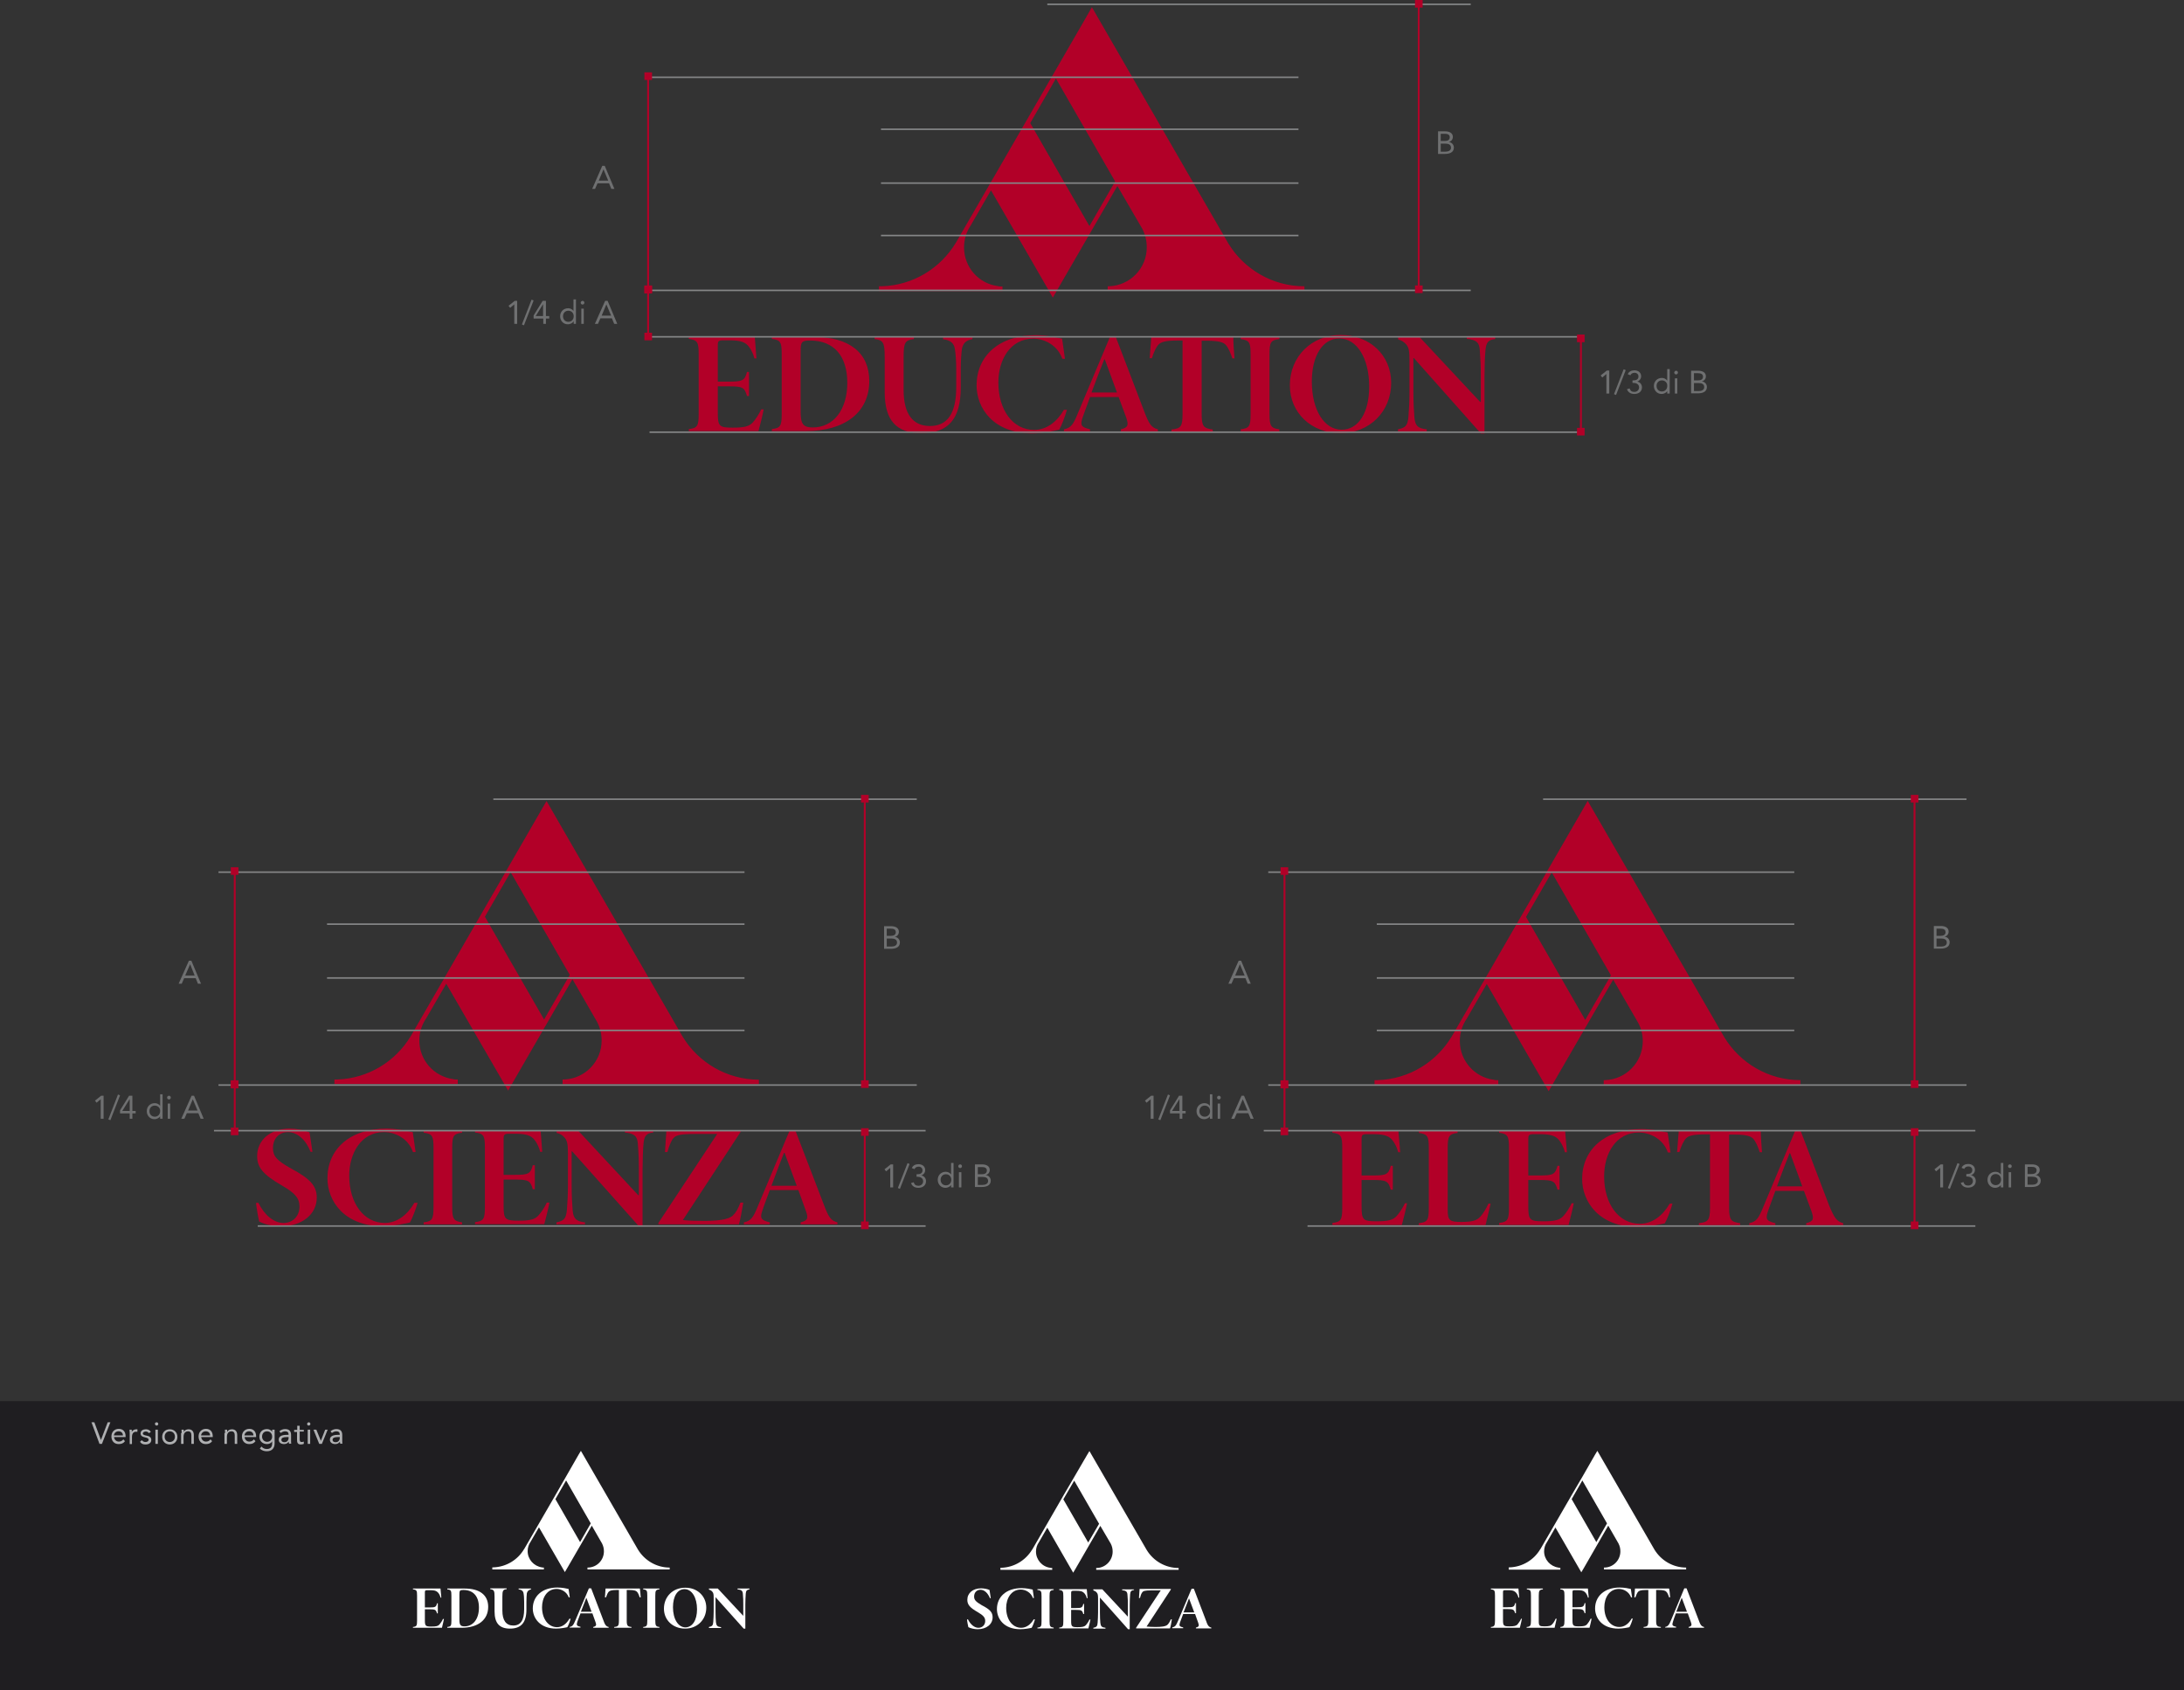 <?xml version="1.0" encoding="UTF-8" standalone="no"?>
<!-- Generator: Adobe Illustrator 19.2.1, SVG Export Plug-In . SVG Version: 6.00 Build 0)  -->

<svg
   xmlns:dc="http://purl.org/dc/elements/1.1/"
   xmlns:cc="http://creativecommons.org/ns#"
   xmlns:rdf="http://www.w3.org/1999/02/22-rdf-syntax-ns#"
   xmlns:svg="http://www.w3.org/2000/svg"
   xmlns="http://www.w3.org/2000/svg"
   xmlns:xlink="http://www.w3.org/1999/xlink"
   xmlns:sodipodi="http://sodipodi.sourceforge.net/DTD/sodipodi-0.dtd"
   xmlns:inkscape="http://www.inkscape.org/namespaces/inkscape"
   version="1.1"
   x="0px"
   y="0px"
   viewBox="87 -381.8 1062.5 822.5"
   enable-background="new 87 -381.8 1600 1088"
   xml:space="preserve"
   id="svg2732"
   sodipodi:docname="4201.svg"
   width="1062.5"
   height="822.5"
   inkscape:version="0.92.3 (2405546, 2018-03-11)"><rect x="87" y="-381.8" width="1062.5" height="822.5" fill="#333333" stroke="none"/><defs
   id="defs2736" /><sodipodi:namedview
   pagecolor="#ffffff"
   bordercolor="#666666"
   borderopacity="1"
   objecttolerance="10"
   gridtolerance="10"
   guidetolerance="10"
   inkscape:pageopacity="0"
   inkscape:pageshadow="2"
   inkscape:window-width="1853"
   inkscape:window-height="1025"
   id="namedview2734"
   showgrid="false"
   fit-margin-top="0"
   fit-margin-left="0"
   fit-margin-right="0"
   fit-margin-bottom="0"
   inkscape:zoom="0.30675956"
   inkscape:cx="-598.38615"
   inkscape:cy="-175.4569"
   inkscape:window-x="67"
   inkscape:window-y="27"
   inkscape:window-maximized="1"
   inkscape:current-layer="Layer_1" />

<g
   id="Layer_1"
   transform="translate(-439.9,-103.1)">
	
	
	
	
	
	
	
	
	
	
	
	
	
	
	
	
	<g
   id="g2345">
		<defs
   id="defs2320">
			<rect
   id="SVGID_2_"
   x="862.1"
   y="-275.2"
   width="392.2"
   height="207.4" />
		</defs>
		<clipPath
   id="SVGID_3_">
			<use
   xlink:href="#SVGID_2_"
   overflow="visible"
   id="use2322"
   style="overflow:visible"
   x="0"
   y="0"
   width="100%"
   height="100%" />
		</clipPath>
		<path
   clip-path="url(#SVGID_3_)"
   d="m 898.4,-79.4 c -0.3,1.8 -1.4,6.4 -2.5,10.5 H 862 v -1 c 4.2,-0.5 4.8,-1.5 4.8,-7.5 v -28.9 c 0,-6 -0.6,-6.9 -4.8,-7.5 v -1 h 32.1 l 0.8,10.5 h -1 c -0.6,-2.6 -2.2,-5.5 -3.7,-6.8 -1.6,-1.4 -4.1,-2 -8.4,-2 h -3 c -2.4,0 -2.7,0.4 -2.7,2.5 V -93 h 5.5 c 6.5,0 7.6,-0.5 8.7,-4.7 h 1 V -86 h -1 c -1.2,-4.2 -2.1,-4.7 -8.7,-4.7 h -5.5 v 12.8 c 0,6.7 0.7,7.3 7.3,7.3 5.6,0 7.9,-0.6 9.7,-2.5 1.3,-1.4 3.1,-4.1 4.1,-6.4 h 1.2 z"
   id="path2325"
   inkscape:connector-curvature="0"
   style="fill:#b20028" />
		<path
   clip-path="url(#SVGID_3_)"
   d="m 949.8,-93.3 c 0,15.2 -11.8,24.4 -31,24.4 h -16.4 v -1 c 4.2,-0.5 4.8,-1.5 4.8,-7.5 v -28.9 c 0,-6 -0.6,-6.9 -4.8,-7.5 v -1 h 20.4 c 17.3,0.1 27,7.8 27,21.5 m -10.7,0.9 c 0,-13.1 -6.5,-20.6 -18.1,-20.6 -4.1,0 -4.6,0.7 -4.6,5.2 v 29.4 c 0,6 1.2,7.7 5.9,7.7 10.1,0 16.8,-8.6 16.8,-21.7"
   id="path2327"
   inkscape:connector-curvature="0"
   style="fill:#b20028" />
		<path
   clip-path="url(#SVGID_3_)"
   d="m 1000.1,-113.7 c -3.1,0.5 -4.6,1.9 -5.2,4.6 -0.3,2 -0.6,6 -0.6,10 v 9 c 0,15.2 -6,22.2 -19.1,22.2 -12.3,0 -17.9,-6.3 -17.9,-20 v -17 c 0,-7.1 -0.7,-8.3 -4.9,-8.8 v -1 h 19.1 v 1 c -4.3,0.5 -5,1.7 -5,8.8 v 16 c 0,11.5 4.4,17.5 12.8,17.5 8.6,0 12.8,-6.2 12.8,-18.9 V -99 c 0,-3.9 -0.3,-7.9 -0.7,-10.1 -0.5,-2.7 -2.2,-4.1 -5.7,-4.5 v -1 h 14.3 v 0.9 z"
   id="path2329"
   inkscape:connector-curvature="0"
   style="fill:#b20028" />
		<path
   clip-path="url(#SVGID_3_)"
   d="m 1046,-79.4 c -1,3.5 -2.7,7.9 -3.8,9.8 -1.8,0.4 -8.1,1.8 -13,1.8 -19.3,0 -27.2,-12.5 -27.2,-23.4 0,-14.1 10.8,-24.4 28.8,-24.4 5.5,0 11,1.3 12.8,1.7 0.5,3.5 0.9,6.6 1.4,9.8 h -1.3 c -2.3,-6.7 -8.8,-9.8 -14.1,-9.8 -11.3,0 -17,10.4 -17,21.3 0,13.5 7.1,23.1 17.4,23.1 6,0 11.1,-3.9 14.5,-9.8 h 1.5 z"
   id="path2331"
   inkscape:connector-curvature="0"
   style="fill:#b20028" />
		<path
   clip-path="url(#SVGID_3_)"
   d="m 1090.2,-69.8 v 1 h -18 v -1 c 3.8,-0.9 3.7,-2.3 2.6,-5.7 l -3.7,-10 h -13.9 c -1.6,4.5 -3.1,8.3 -3.5,9.6 -1.3,3.9 -1.2,5 3.5,6.1 v 1 h -12.7 v -1 c 3.5,-0.7 4.6,-2.4 6.9,-8.1 l 15.5,-36.9 h 2.8 l 13.9,36.4 c 2.3,6.1 3.5,7.8 6.6,8.6 m -19.9,-17.9 -5.9,-16.1 h -0.3 c -1.2,3 -3.9,9.9 -6.2,16.1 z"
   id="path2333"
   inkscape:connector-curvature="0"
   style="fill:#b20028" />
		<path
   clip-path="url(#SVGID_3_)"
   d="m 1127.5,-104.3 h -1.1 c -0.7,-2.4 -2,-5.4 -3.3,-6.7 -1,-1 -2.9,-1.9 -9,-1.9 h -2.6 v 35.7 c 0,6.1 1,6.9 5.4,7.5 v 1 h -20.1 v -1 c 4.5,-0.5 5.4,-1.3 5.4,-7.5 V -113 h -2.6 c -6.2,0 -8,0.9 -9,1.9 -1.2,1.2 -2.4,3.7 -3.3,6.7 h -1.1 c 0.3,-3.4 0.6,-7.2 0.8,-10.3 h 39.9 c 0,3.2 0.3,7 0.6,10.4"
   id="path2335"
   inkscape:connector-curvature="0"
   style="fill:#b20028" />
		<path
   clip-path="url(#SVGID_3_)"
   d="m 1149.3,-69.8 v 1 h -18.8 v -1 c 4.2,-0.5 4.8,-1.5 4.8,-7.5 v -28.9 c 0,-6 -0.6,-6.9 -4.8,-7.5 v -1 h 18.8 v 1 c -4.2,0.5 -4.8,1.5 -4.8,7.5 v 28.9 c 0,5.9 0.7,7 4.8,7.5"
   id="path2337"
   inkscape:connector-curvature="0"
   style="fill:#b20028" />
		<path
   clip-path="url(#SVGID_3_)"
   d="m 1203.7,-92.4 c 0,14 -10.6,24.5 -24.7,24.5 -14.1,0 -24.6,-9.9 -24.6,-23.3 0,-14 10.6,-24.5 24.7,-24.5 14.2,0 24.6,9.9 24.6,23.3 m -10.7,1.8 c 0,-13.8 -6,-23.4 -14.5,-23.4 -8.1,0 -13.4,8.3 -13.4,21 0,13.8 6,23.4 14.5,23.4 8.2,0 13.4,-8.3 13.4,-21"
   id="path2339"
   inkscape:connector-curvature="0"
   style="fill:#b20028" />
		<path
   clip-path="url(#SVGID_3_)"
   d="m 1254.2,-113.7 c -3.2,0.4 -4.2,1.5 -4.6,5.1 -0.3,2.9 -0.5,8.7 -0.5,13 v 27.8 h -1.8 l -32.6,-36.7 h -0.2 v 16.6 c 0,4.9 0.3,10.2 0.5,12.4 0.4,4.1 1.8,5.3 6,5.7 v 1 h -14 v -1 c 3.5,-0.7 4.7,-1.6 5.1,-6.1 0.3,-4.1 0.5,-7.3 0.5,-12 v -15.3 c 0,-4.7 -0.3,-6.4 -1.6,-7.9 -1,-1.2 -2.3,-2 -3.9,-2.4 v -1.2 h 10.4 l 29.5,31.6 h 0.3 v -12.6 c 0,-4.9 -0.1,-7.5 -0.5,-12.8 -0.3,-3.7 -1.7,-4.8 -6.3,-5.3 v -1 h 13.8 v 1.1 z"
   id="path2341"
   inkscape:connector-curvature="0"
   style="fill:#b20028" />
		<path
   clip-path="url(#SVGID_3_)"
   d="m 1040.6,-240.5 -12.5,21.7 28.8,50.1 12.5,-21.7 z m -85.9,101.1 h 1.3 c 15.2,-0.5 28.4,-8.8 35.8,-21 l 0.2,-0.3 36.8,-63.7 12.3,-21.3 14.2,-24.6 2.8,-4.9 66.4,115 c 7.6,12.4 21.3,20.8 36.9,20.8 h 0.1 v 2.2 h -95.7 v -0.8 -1.4 h 0.7 c 10.2,-0.4 18.3,-8.7 18.3,-19 0,-3.2 -0.8,-6.3 -2.2,-9 l -12.1,-20.8 -28.4,49.1 -3,5.2 -30.1,-52.2 -9.8,17 c -2.1,3.1 -3.3,6.8 -3.3,10.8 0,9.6 7.1,17.6 16.4,18.8 0.4,0.1 0.8,0.2 1.2,0.2 h 1.1 v 2.2 h -60.1 v -0.8 -1.5 z"
   id="path2343"
   inkscape:connector-curvature="0"
   style="fill:#b20028" />
	</g>
	<g
   id="g2367">
		<defs
   id="defs2348">
			<rect
   id="SVGID_4_"
   x="1175.1"
   y="111"
   width="248.5"
   height="207.4" />
		</defs>
		<clipPath
   id="SVGID_5_">
			<use
   xlink:href="#SVGID_4_"
   overflow="visible"
   id="use2350"
   style="overflow:visible"
   x="0"
   y="0"
   width="100%"
   height="100%" />
		</clipPath>
		<path
   clip-path="url(#SVGID_5_)"
   d="m 1281.8,145.8 -12.5,21.7 28.8,50.1 12.5,-21.7 z m -85.9,101.1 h 1.3 c 15.2,-0.5 28.4,-8.8 35.8,-21 l 0.2,-0.3 36.8,-63.8 12.3,-21.3 14.2,-24.6 2.8,-4.9 66.5,115.1 c 7.6,12.4 21.3,20.8 36.9,20.8 h 0.1 v 2.2 h -95.7 v -0.8 -1.4 h 0.7 c 10.2,-0.4 18.3,-8.7 18.3,-19 0,-3.2 -0.8,-6.3 -2.3,-9 l -12.1,-20.9 -28.4,49.1 -3,5.2 -30.1,-52.2 -9.8,17 c -2.1,3.1 -3.3,6.8 -3.3,10.8 0,9.6 7.2,17.6 16.4,18.8 0.4,0.1 0.8,0.2 1.2,0.2 h 1.1 v 2.2 h -60.2 v -0.8 -1.4 z"
   id="path2353"
   inkscape:connector-curvature="0"
   style="fill:#b20028" />
		<path
   clip-path="url(#SVGID_5_)"
   d="m 1211.4,306.9 c -0.3,1.8 -1.4,6.3 -2.5,10.5 h -33.8 v -1 c 4.2,-0.5 4.8,-1.5 4.8,-7.5 V 280 c 0,-6 -0.6,-6.9 -4.8,-7.5 v -1 h 32.1 l 0.9,10.5 h -1 c -0.6,-2.6 -2.2,-5.5 -3.7,-6.8 -1.6,-1.4 -4.1,-2 -8.4,-2 h -3 c -2.4,0 -2.7,0.4 -2.7,2.5 v 17.6 h 5.5 c 6.5,0 7.6,-0.5 8.7,-4.7 h 1 v 11.6 h -1 c -1.2,-4.2 -2.1,-4.7 -8.7,-4.7 h -5.5 v 12.8 c 0,6.7 0.7,7.3 7.3,7.3 5.6,0 7.9,-0.6 9.7,-2.5 1.3,-1.4 3.1,-4.1 4.1,-6.3 h 1 z"
   id="path2355"
   inkscape:connector-curvature="0"
   style="fill:#b20028" />
		<path
   clip-path="url(#SVGID_5_)"
   d="m 1217.2,316.5 c 4.2,-0.5 4.8,-1.4 4.8,-7.4 v -29 c 0,-6 -0.6,-6.9 -4.8,-7.5 v -1 h 18.8 v 1 c -4.2,0.5 -4.8,1.5 -4.8,7.5 v 29.8 c 0,5.2 0.8,6 6.5,6 5.4,0 7.6,-0.6 9.4,-2.6 1.2,-1.3 2.6,-3.4 3.9,-6.3 h 1.1 l -2.5,10.5 h -32.5 v -1 z"
   id="path2357"
   inkscape:connector-curvature="0"
   style="fill:#b20028" />
		<path
   clip-path="url(#SVGID_5_)"
   d="m 1292.5,306.9 c -0.3,1.8 -1.4,6.3 -2.5,10.5 h -33.8 v -1 c 4.2,-0.5 4.8,-1.5 4.8,-7.5 V 280 c 0,-6 -0.6,-6.9 -4.8,-7.5 v -1 h 32.1 l 0.9,10.5 h -1 c -0.6,-2.6 -2.2,-5.5 -3.7,-6.8 -1.6,-1.4 -4.1,-2 -8.4,-2 h -3 c -2.4,0 -2.7,0.4 -2.7,2.5 v 17.6 h 5.5 c 6.5,0 7.6,-0.5 8.7,-4.7 h 1 v 11.6 h -1 c -1.2,-4.2 -2.1,-4.7 -8.7,-4.7 h -5.5 v 12.8 c 0,6.7 0.7,7.3 7.3,7.3 5.6,0 7.9,-0.6 9.7,-2.5 1.3,-1.4 3.1,-4.1 4.1,-6.3 h 1 z"
   id="path2359"
   inkscape:connector-curvature="0"
   style="fill:#b20028" />
		<path
   clip-path="url(#SVGID_5_)"
   d="m 1340.6,306.9 c -1,3.5 -2.7,7.9 -3.8,9.7 -1.8,0.4 -8,1.8 -13,1.8 -19.2,0 -27.2,-12.5 -27.2,-23.4 0,-14.1 10.8,-24.3 28.8,-24.3 5.5,0 11,1.3 12.8,1.7 0.5,3.5 0.9,6.5 1.4,9.7 h -1.3 c -2.3,-6.7 -8.8,-9.7 -14.1,-9.7 -11.3,0 -16.9,10.4 -16.9,21.3 0,13.5 7.1,23.1 17.4,23.1 6,0 11.1,-3.9 14.5,-9.8 h 1.4 z"
   id="path2361"
   inkscape:connector-curvature="0"
   style="fill:#b20028" />
		<path
   clip-path="url(#SVGID_5_)"
   d="m 1384.1,282 h -1.1 c -0.7,-2.4 -2,-5.4 -3.3,-6.7 -1,-1 -2.9,-1.9 -9,-1.9 h -2.6 V 309 c 0,6.1 1,6.9 5.4,7.5 v 1 h -20.1 v -1 c 4.4,-0.5 5.4,-1.3 5.4,-7.5 v -35.7 h -2.6 c -6.2,0 -8,0.9 -9,1.9 -1.2,1.2 -2.4,3.7 -3.3,6.7 h -1.1 c 0.3,-3.4 0.6,-7.2 0.8,-10.3 h 39.9 c 0,3.2 0.4,7 0.6,10.4"
   id="path2363"
   inkscape:connector-curvature="0"
   style="fill:#b20028" />
		<path
   clip-path="url(#SVGID_5_)"
   d="m 1423.6,316.5 v 1 h -18 v -1 c 3.8,-0.9 3.7,-2.3 2.6,-5.7 l -3.7,-10 h -13.9 c -1.6,4.5 -3.1,8.3 -3.5,9.6 -1.3,3.9 -1.2,5 3.5,6.1 v 1 h -12.7 v -1 c 3.5,-0.7 4.6,-2.4 6.9,-8.1 l 15.4,-36.8 h 2.7 l 13.9,36.4 c 2.5,6 3.7,7.7 6.8,8.5 m -19.9,-17.9 -5.9,-16.1 h -0.3 c -1.2,3 -3.9,9.9 -6.1,16.1 z"
   id="path2365"
   inkscape:connector-curvature="0"
   style="fill:#b20028" />
	</g>
	<line
   x1="842"
   y1="-241.1"
   x2="1158.6"
   y2="-241.1"
   id="line2369"
   style="fill:none;stroke:#858687;stroke-width:0.742" />
	<line
   x1="1143.9"
   y1="145.7"
   x2="1399.8"
   y2="145.7"
   id="line2371"
   style="fill:none;stroke:#858687;stroke-width:0.742" />
	<line
   x1="955.5"
   y1="-215.8"
   x2="1158.6"
   y2="-215.8"
   id="line2373"
   style="fill:none;stroke:#858687;stroke-width:0.742" />
	<line
   x1="1196.7"
   y1="171"
   x2="1399.8"
   y2="171"
   id="line2375"
   style="fill:none;stroke:#858687;stroke-width:0.742" />
	<line
   x1="955.5"
   y1="-189.6"
   x2="1158.6"
   y2="-189.6"
   id="line2377"
   style="fill:none;stroke:#858687;stroke-width:0.742" />
	<line
   x1="1196.7"
   y1="197.2"
   x2="1399.8"
   y2="197.2"
   id="line2379"
   style="fill:none;stroke:#858687;stroke-width:0.742" />
	<line
   x1="955.5"
   y1="-164.1"
   x2="1158.6"
   y2="-164.1"
   id="line2381"
   style="fill:none;stroke:#858687;stroke-width:0.742" />
	<line
   x1="1196.7"
   y1="222.7"
   x2="1399.8"
   y2="222.7"
   id="line2383"
   style="fill:none;stroke:#858687;stroke-width:0.742" />
	<line
   x1="842.2"
   y1="-137.4"
   x2="1242.4"
   y2="-137.4"
   id="line2385"
   style="fill:none;stroke:#858687;stroke-width:0.742" />
	<line
   x1="1143.9"
   y1="249.3"
   x2="1483.6"
   y2="249.3"
   id="line2387"
   style="fill:none;stroke:#858687;stroke-width:0.742" />
	<line
   x1="842.1"
   y1="-114.8"
   x2="1296.7"
   y2="-114.8"
   id="line2389"
   style="fill:none;stroke:#858687;stroke-width:0.742" />
	<line
   x1="1141.7"
   y1="271.5"
   x2="1487.9"
   y2="271.5"
   id="line2391"
   style="fill:none;stroke:#858687;stroke-width:0.742" />
	<line
   x1="1036.4"
   y1="-276.6"
   x2="1242.4"
   y2="-276.6"
   id="line2393"
   style="fill:none;stroke:#858687;stroke-width:0.742" />
	<line
   x1="1277.6"
   y1="110.2"
   x2="1483.6"
   y2="110.2"
   id="line2395"
   style="fill:none;stroke:#858687;stroke-width:0.742" />
	<line
   x1="1217.1"
   y1="-138"
   x2="1217.1"
   y2="-276.8"
   id="line2397"
   style="fill:none;stroke:#b20028;stroke-width:0.928" />
	<rect
   x="1215.3"
   y="-139.8"
   width="3.7"
   height="3.7"
   id="rect2399"
   style="fill:#b20028" />
	<rect
   x="1215.3"
   y="-278.7"
   width="3.7"
   height="3.7"
   id="rect2401"
   style="fill:#b20028" />
	<line
   x1="1458.3"
   y1="248.8"
   x2="1458.3"
   y2="110"
   id="line2403"
   style="fill:none;stroke:#b20028;stroke-width:0.928" />
	<rect
   x="1456.5"
   y="247"
   width="3.7"
   height="3.7"
   id="rect2405"
   style="fill:#b20028" />
	<rect
   x="1456.5"
   y="108.1"
   width="3.7"
   height="3.7"
   id="rect2407"
   style="fill:#b20028" />
	<line
   x1="842.9"
   y1="-68.4"
   x2="1296.7"
   y2="-68.4"
   id="line2409"
   style="fill:none;stroke:#858687;stroke-width:0.742" />
	<line
   x1="1163"
   y1="317.9"
   x2="1487.9"
   y2="317.9"
   id="line2411"
   style="fill:none;stroke:#858687;stroke-width:0.742" />
	<line
   x1="1296"
   y1="-114.1"
   x2="1296"
   y2="-68.7"
   id="line2413"
   style="fill:none;stroke:#b20028;stroke-width:0.928" />
	<rect
   x="1294.1"
   y="-115.9"
   width="3.7"
   height="3.7"
   id="rect2415"
   style="fill:#b20028" />
	<rect
   x="1294.1"
   y="-70.5"
   width="3.7"
   height="3.7"
   id="rect2417"
   style="fill:#b20028" />
	<line
   x1="1458.3"
   y1="272.2"
   x2="1458.3"
   y2="317.6"
   id="line2419"
   style="fill:none;stroke:#b20028;stroke-width:0.928" />
	<rect
   x="1456.5"
   y="270.3"
   width="3.7"
   height="3.7"
   id="rect2421"
   style="fill:#b20028" />
	<rect
   x="1456.5"
   y="315.7"
   width="3.7"
   height="3.7"
   id="rect2423"
   style="fill:#b20028" />
	<line
   x1="842.2"
   y1="-241.6"
   x2="842.2"
   y2="-138"
   id="line2425"
   style="fill:none;stroke:#b20028;stroke-width:0.928" />
	<rect
   x="840.4"
   y="-243.5"
   width="3.7"
   height="3.7"
   id="rect2427"
   style="fill:#b20028" />
	<rect
   x="840.4"
   y="-139.8"
   width="3.7"
   height="3.7"
   id="rect2429"
   style="fill:#b20028" />
	<line
   x1="1151.8"
   y1="145.2"
   x2="1151.8"
   y2="248.8"
   id="line2431"
   style="fill:none;stroke:#b20028;stroke-width:0.928" />
	<rect
   x="1149.9"
   y="143.3"
   width="3.7"
   height="3.7"
   id="rect2433"
   style="fill:#b20028" />
	<rect
   x="1149.9"
   y="247"
   width="3.7"
   height="3.7"
   id="rect2435"
   style="fill:#b20028" />
	<line
   x1="842.2"
   y1="-114.9"
   x2="842.2"
   y2="-137.7"
   id="line2437"
   style="fill:none;stroke:#b20028;stroke-width:0.928" />
	<rect
   x="840.4"
   y="-116.8"
   width="3.7"
   height="3.7"
   id="rect2439"
   style="fill:#b20028" />
	<rect
   x="840.4"
   y="-139.6"
   width="3.7"
   height="3.7"
   id="rect2441"
   style="fill:#b20028" />
	<line
   x1="1151.8"
   y1="271.9"
   x2="1151.8"
   y2="249"
   id="line2443"
   style="fill:none;stroke:#b20028;stroke-width:0.928" />
	<rect
   x="1149.9"
   y="270"
   width="3.7"
   height="3.7"
   id="rect2445"
   style="fill:#b20028" />
	<rect
   x="1149.9"
   y="247.2"
   width="3.7"
   height="3.7"
   id="rect2447"
   style="fill:#b20028" />
	<g
   id="g2451">
		<path
   d="m 819.9,-198 h 1.2 l 4.7,11.2 h -1.5 l -1.1,-2.7 h -5.6 l -1.2,2.7 H 815 Z m 0.6,1.7 v 0 l -2.3,5.5 h 4.6 z"
   id="path2449"
   inkscape:connector-curvature="0"
   style="fill:#6f7071" />
	</g>
	<g
   id="g2455">
		<path
   d="m 1129.5,188.8 h 1.2 l 4.7,11.2 h -1.5 l -1.1,-2.7 h -5.6 l -1.2,2.7 h -1.5 z m 0.6,1.7 v 0 l -2.3,5.5 h 4.6 z"
   id="path2453"
   inkscape:connector-curvature="0"
   style="fill:#6f7071" />
	</g>
	<g
   id="g2469">
		<path
   d="m 778.4,-121.1 h -1.3 v -9.5 0 l -2,1.7 -0.8,-1 3,-2.4 h 1.2 v 11.2 z"
   id="path2457"
   inkscape:connector-curvature="0"
   style="fill:#6f7071" />
		<path
   d="m 781.8,-120.4 -1,-0.4 4.7,-12.1 1,0.4 z"
   id="path2459"
   inkscape:connector-curvature="0"
   style="fill:#6f7071" />
		<path
   d="m 792.5,-124.9 h 1.6 v 1.2 h -1.6 v 2.6 h -1.3 v -2.6 h -4.7 v -1.5 l 4.4,-7.1 h 1.6 z m -1.4,-5.8 v 0 l -3.6,5.8 h 3.6 z"
   id="path2461"
   inkscape:connector-curvature="0"
   style="fill:#6f7071" />
		<path
   d="m 806,-122.4 v 0 c -0.5,0.8 -1.5,1.5 -2.9,1.5 -2.1,0 -3.7,-1.7 -3.7,-3.9 0,-2.2 1.6,-3.9 3.9,-3.9 1.1,0 2,0.5 2.6,1.3 v 0 -5.6 h 1.2 v 11.9 H 806 Z m -2.6,-5.1 c -1.6,0 -2.6,1.2 -2.6,2.7 0,1.5 1,2.7 2.6,2.7 1.6,0 2.6,-1.2 2.6,-2.7 0,-1.5 -1,-2.7 -2.6,-2.7 z"
   id="path2463"
   inkscape:connector-curvature="0"
   style="fill:#6f7071" />
		<path
   d="m 810.3,-132.3 c 0.5,0 0.9,0.4 0.9,0.9 0,0.5 -0.4,0.9 -0.9,0.9 -0.5,0 -0.9,-0.4 -0.9,-0.9 0,-0.4 0.4,-0.9 0.9,-0.9 z m -0.6,3.8 h 1.2 v 7.4 h -1.2 z"
   id="path2465"
   inkscape:connector-curvature="0"
   style="fill:#6f7071" />
		<path
   d="m 821.3,-132.3 h 1.2 l 4.7,11.2 h -1.5 l -1.1,-2.7 H 819 l -1.2,2.7 h -1.5 z m 0.6,1.7 v 0 l -2.3,5.5 h 4.6 z"
   id="path2467"
   inkscape:connector-curvature="0"
   style="fill:#6f7071" />
	</g>
	<g
   id="g2483">
		<path
   d="m 1088,265.7 h -1.3 v -9.5 0 l -2,1.7 -0.8,-1 3,-2.4 h 1.2 v 11.2 z"
   id="path2471"
   inkscape:connector-curvature="0"
   style="fill:#6f7071" />
		<path
   d="m 1091.4,266.4 -1,-0.4 4.7,-12.1 1,0.4 z"
   id="path2473"
   inkscape:connector-curvature="0"
   style="fill:#6f7071" />
		<path
   d="m 1102.1,261.9 h 1.6 v 1.2 h -1.6 v 2.6 h -1.3 v -2.6 h -4.7 v -1.5 l 4.4,-7.1 h 1.6 z m -1.4,-5.8 v 0 l -3.6,5.8 h 3.6 z"
   id="path2475"
   inkscape:connector-curvature="0"
   style="fill:#6f7071" />
		<path
   d="m 1115.6,264.4 v 0 c -0.5,0.8 -1.5,1.5 -2.9,1.5 -2.1,0 -3.7,-1.7 -3.7,-3.9 0,-2.2 1.6,-3.9 3.9,-3.9 1.1,0 2,0.5 2.6,1.3 v 0 -5.6 h 1.2 v 11.9 h -1.2 v -1.3 z m -2.6,-5.1 c -1.6,0 -2.6,1.2 -2.6,2.7 0,1.5 1,2.7 2.6,2.7 1.6,0 2.6,-1.2 2.6,-2.7 0,-1.5 -1,-2.7 -2.6,-2.7 z"
   id="path2477"
   inkscape:connector-curvature="0"
   style="fill:#6f7071" />
		<path
   d="m 1119.9,254.5 c 0.5,0 0.9,0.4 0.9,0.9 0,0.5 -0.4,0.9 -0.9,0.9 -0.5,0 -0.9,-0.4 -0.9,-0.9 0,-0.5 0.4,-0.9 0.9,-0.9 z m -0.6,3.8 h 1.2 v 7.4 h -1.2 z"
   id="path2479"
   inkscape:connector-curvature="0"
   style="fill:#6f7071" />
		<path
   d="m 1130.9,254.5 h 1.2 l 4.7,11.2 h -1.5 l -1.1,-2.7 h -5.6 l -1.2,2.7 h -1.5 z m 0.6,1.7 v 0 l -2.3,5.5 h 4.6 z"
   id="path2481"
   inkscape:connector-curvature="0"
   style="fill:#6f7071" />
	</g>
	<g
   id="g2487">
		<path
   d="m 1226.6,-214.8 h 3.4 c 1.8,0 3.7,0.7 3.7,2.7 0,1.3 -0.8,2.2 -2,2.5 v 0 c 1.4,0.1 2.5,1.3 2.5,2.7 0,2.5 -2.3,3.1 -4.4,3.1 h -3.3 v -11 z m 1.3,4.7 h 1.8 c 1.2,0 2.5,-0.3 2.5,-1.8 0,-1.4 -1.2,-1.7 -2.4,-1.7 h -2 v 3.5 z m 0,5.2 h 2.2 c 1.3,0 2.7,-0.5 2.7,-1.9 0,-1.6 -1.3,-2 -2.7,-2 h -2.3 v 3.9 z"
   id="path2485"
   inkscape:connector-curvature="0"
   style="fill:#6f7071" />
	</g>
	<g
   id="g2491">
		<path
   d="m 1467.8,171.9 h 3.4 c 1.8,0 3.7,0.7 3.7,2.7 0,1.3 -0.8,2.2 -2,2.5 v 0 c 1.4,0.1 2.5,1.3 2.5,2.7 0,2.5 -2.3,3.1 -4.4,3.1 h -3.3 v -11 z m 1.3,4.8 h 1.8 c 1.2,0 2.5,-0.3 2.5,-1.8 0,-1.4 -1.2,-1.7 -2.4,-1.7 h -2 v 3.5 z m 0,5.2 h 2.2 c 1.3,0 2.7,-0.5 2.7,-1.9 0,-1.6 -1.3,-2 -2.7,-2 h -2.3 v 3.9 z"
   id="path2489"
   inkscape:connector-curvature="0"
   style="fill:#6f7071" />
	</g>
	<g
   id="g2505">
		<path
   d="m 1309.7,-87.2 h -1.3 v -9.5 0 l -2,1.7 -0.8,-1 3,-2.4 h 1.2 v 11.2 z"
   id="path2493"
   inkscape:connector-curvature="0"
   style="fill:#6f7071" />
		<path
   d="m 1313.1,-86.5 -1,-0.4 4.7,-12.1 1,0.4 z"
   id="path2495"
   inkscape:connector-curvature="0"
   style="fill:#6f7071" />
		<path
   d="m 1321.1,-93.6 h 0.4 c 1.1,0 2.5,-0.3 2.5,-1.9 0,-1.1 -0.8,-1.8 -1.9,-1.8 -0.9,0 -1.7,0.4 -2,1.2 l -1.3,-0.5 c 0.5,-1.3 1.8,-1.9 3.2,-1.9 1.8,0 3.3,1 3.3,2.9 0,1.2 -0.8,2.2 -1.9,2.6 v 0 c 1.4,0.2 2.3,1.4 2.3,2.8 0,2.1 -1.7,3.2 -3.7,3.2 -1.7,0 -3,-0.7 -3.6,-2.3 l 1.3,-0.4 c 0.4,1.2 1,1.7 2.3,1.7 1.3,0 2.3,-0.9 2.3,-2.2 0,-1.6 -1.5,-2.2 -2.8,-2.2 h -0.4 z"
   id="path2497"
   inkscape:connector-curvature="0"
   style="fill:#6f7071" />
		<path
   d="m 1338.1,-88.5 v 0 c -0.5,0.8 -1.5,1.5 -2.9,1.5 -2.1,0 -3.7,-1.7 -3.7,-3.9 0,-2.2 1.6,-3.9 3.9,-3.9 1.1,0 2,0.5 2.6,1.3 v 0 -5.6 h 1.2 v 11.9 h -1.2 v -1.3 z m -2.7,-5.1 c -1.6,0 -2.6,1.2 -2.6,2.7 0,1.5 1,2.7 2.6,2.7 1.6,0 2.6,-1.2 2.6,-2.7 0.1,-1.5 -1,-2.7 -2.6,-2.7 z"
   id="path2499"
   inkscape:connector-curvature="0"
   style="fill:#6f7071" />
		<path
   d="m 1342.3,-98.3 c 0.5,0 0.9,0.4 0.9,0.9 0,0.5 -0.4,0.9 -0.9,0.9 -0.5,0 -0.9,-0.4 -0.9,-0.9 0.1,-0.5 0.4,-0.9 0.9,-0.9 z m -0.6,3.7 h 1.2 v 7.4 h -1.2 z"
   id="path2501"
   inkscape:connector-curvature="0"
   style="fill:#6f7071" />
		<path
   d="m 1349.7,-98.3 h 3.4 c 1.8,0 3.7,0.7 3.7,2.7 0,1.3 -0.8,2.2 -2,2.5 v 0 c 1.4,0.1 2.5,1.3 2.5,2.7 0,2.5 -2.3,3.1 -4.4,3.1 h -3.3 v -11 z m 1.4,4.7 h 1.8 c 1.2,0 2.5,-0.3 2.5,-1.8 0,-1.4 -1.2,-1.7 -2.4,-1.7 h -2 v 3.5 z m 0,5.2 h 2.2 c 1.3,0 2.7,-0.5 2.7,-1.9 0,-1.6 -1.3,-2 -2.7,-2 h -2.3 v 3.9 z"
   id="path2503"
   inkscape:connector-curvature="0"
   style="fill:#6f7071" />
	</g>
	<g
   id="g2519">
		<path
   d="m 1472.1,299.1 h -1.3 v -9.5 0 l -2,1.7 -0.8,-1 3,-2.4 h 1.2 v 11.2 z"
   id="path2507"
   inkscape:connector-curvature="0"
   style="fill:#6f7071" />
		<path
   d="m 1475.5,299.8 -1,-0.4 4.7,-12.1 1,0.4 z"
   id="path2509"
   inkscape:connector-curvature="0"
   style="fill:#6f7071" />
		<path
   d="m 1483.5,292.6 h 0.4 c 1.1,0 2.5,-0.3 2.5,-1.9 0,-1.1 -0.8,-1.8 -1.9,-1.8 -0.9,0 -1.7,0.4 -2,1.2 l -1.3,-0.5 c 0.5,-1.3 1.8,-1.9 3.2,-1.9 1.8,0 3.3,1 3.3,2.9 0,1.2 -0.8,2.2 -1.9,2.6 v 0 c 1.4,0.2 2.3,1.4 2.3,2.8 0,2.1 -1.7,3.2 -3.7,3.2 -1.7,0 -3,-0.7 -3.6,-2.3 l 1.3,-0.4 c 0.4,1.2 1,1.7 2.3,1.7 1.3,0 2.3,-0.9 2.3,-2.2 0,-1.6 -1.5,-2.2 -2.8,-2.2 h -0.4 z"
   id="path2511"
   inkscape:connector-curvature="0"
   style="fill:#6f7071" />
		<path
   d="m 1500.4,297.8 v 0 c -0.5,0.8 -1.5,1.5 -2.9,1.5 -2.1,0 -3.7,-1.7 -3.7,-3.9 0,-2.2 1.6,-3.9 3.9,-3.9 1.1,0 2,0.5 2.6,1.3 v 0 -5.6 h 1.2 v 11.9 h -1.2 v -1.3 z m -2.6,-5.2 c -1.6,0 -2.6,1.2 -2.6,2.7 0,1.5 1,2.7 2.6,2.7 1.6,0 2.6,-1.2 2.6,-2.7 0,-1.5 -1,-2.7 -2.6,-2.7 z"
   id="path2513"
   inkscape:connector-curvature="0"
   style="fill:#6f7071" />
		<path
   d="m 1504.7,287.9 c 0.5,0 0.9,0.4 0.9,0.9 0,0.5 -0.4,0.9 -0.9,0.9 -0.5,0 -0.9,-0.4 -0.9,-0.9 0,-0.5 0.4,-0.9 0.9,-0.9 z m -0.6,3.8 h 1.2 v 7.4 h -1.2 z"
   id="path2515"
   inkscape:connector-curvature="0"
   style="fill:#6f7071" />
		<path
   d="m 1512.1,287.9 h 3.4 c 1.8,0 3.7,0.7 3.7,2.7 0,1.3 -0.8,2.2 -2,2.5 v 0 c 1.4,0.1 2.5,1.3 2.5,2.7 0,2.5 -2.3,3.1 -4.4,3.1 h -3.3 v -11 z m 1.3,4.7 h 1.8 c 1.2,0 2.5,-0.3 2.5,-1.8 0,-1.4 -1.2,-1.7 -2.4,-1.7 h -2 v 3.5 z m 0,5.2 h 2.2 c 1.3,0 2.7,-0.5 2.7,-1.9 0,-1.6 -1.3,-2 -2.7,-2 h -2.3 v 3.9 z"
   id="path2517"
   inkscape:connector-curvature="0"
   style="fill:#6f7071" />
	</g>
	<rect
   x="526.9"
   y="403.1"
   width="1062.5"
   height="140.7"
   id="rect2521"
   style="fill:#1f1e21" />
	<g
   id="g2555">
		<path
   d="m 571.4,413.4 h 1.4 l 3.2,8.6 v 0 l 3.3,-8.6 h 1.3 l -4.1,10.5 h -1.2 z"
   id="path2523"
   inkscape:connector-curvature="0"
   style="fill:#afb0b2" />
		<path
   d="m 587.7,422.6 c -0.8,1.1 -1.8,1.4 -3.1,1.4 -2.2,0 -3.5,-1.6 -3.5,-3.7 0,-2.2 1.5,-3.7 3.6,-3.7 2,0 3.3,1.3 3.3,3.6 v 0.4 h -5.6 c 0.1,1.2 1,2.2 2.3,2.2 1,0 1.7,-0.4 2.2,-1.1 z m -1,-2.8 c 0,-1.2 -0.8,-2 -2.1,-2 -1.3,0 -2.1,0.8 -2.3,2 z"
   id="path2525"
   inkscape:connector-curvature="0"
   style="fill:#afb0b2" />
		<path
   d="m 590,418.6 c 0,-0.6 -0.1,-1.2 -0.1,-1.6 h 1.1 c 0,0.4 0,0.8 0,1.1 v 0 c 0.3,-0.7 1.2,-1.3 2.3,-1.3 0.1,0 0.3,0 0.5,0.1 l -0.1,1.2 c -0.2,-0.1 -0.4,-0.1 -0.6,-0.1 -1.4,0 -2,1 -2,2.6 V 424 H 590 Z"
   id="path2527"
   inkscape:connector-curvature="0"
   style="fill:#afb0b2" />
		<path
   d="m 595.9,422.1 c 0.5,0.6 1,0.9 1.8,0.9 0.7,0 1.5,-0.3 1.5,-1.1 0,-0.7 -0.7,-0.9 -1.5,-1.1 -1.3,-0.3 -2.4,-0.6 -2.4,-2 0,-1.4 1.3,-2 2.6,-2 1,0 1.9,0.4 2.4,1.3 l -1,0.6 c -0.3,-0.5 -0.8,-0.8 -1.5,-0.8 -0.6,0 -1.4,0.3 -1.4,1 0,0.6 0.8,0.8 1.8,1 1.2,0.2 2.3,0.7 2.3,2.1 0,1.6 -1.4,2.2 -2.8,2.2 -1.2,0 -2,-0.3 -2.7,-1.3 z"
   id="path2529"
   inkscape:connector-curvature="0"
   style="fill:#afb0b2" />
		<path
   d="m 603.1,413.4 c 0.5,0 0.8,0.4 0.8,0.8 0,0.5 -0.4,0.8 -0.8,0.8 -0.5,0 -0.8,-0.4 -0.8,-0.8 -0.1,-0.4 0.3,-0.8 0.8,-0.8 z m -0.6,3.6 h 1.2 v 6.9 h -1.2 z"
   id="path2531"
   inkscape:connector-curvature="0"
   style="fill:#afb0b2" />
		<path
   d="m 609.5,416.8 c 2.1,0 3.7,1.5 3.7,3.7 0,2.2 -1.6,3.7 -3.7,3.7 -2.1,0 -3.7,-1.5 -3.7,-3.7 0,-2.2 1.5,-3.7 3.7,-3.7 z m 0,6.2 c 1.5,0 2.5,-1.1 2.5,-2.6 0,-1.5 -1,-2.6 -2.5,-2.6 -1.5,0 -2.5,1.1 -2.5,2.6 0,1.5 1,2.6 2.5,2.6 z"
   id="path2533"
   inkscape:connector-curvature="0"
   style="fill:#afb0b2" />
		<path
   d="m 615.3,418.6 c 0,-0.6 -0.1,-1.2 -0.1,-1.6 h 1.1 c 0,0.4 0,0.8 0,1.1 v 0 c 0.3,-0.7 1.2,-1.3 2.3,-1.3 1.8,0 2.6,1.2 2.6,2.8 v 4.3 H 620 v -4.2 c 0,-1.2 -0.5,-1.9 -1.6,-1.9 -1.5,0 -2.2,1.1 -2.2,2.7 v 3.4 H 615 v -5.3 z"
   id="path2535"
   inkscape:connector-curvature="0"
   style="fill:#afb0b2" />
		<path
   d="m 630.1,422.6 c -0.8,1.1 -1.8,1.4 -3.1,1.4 -2.2,0 -3.5,-1.6 -3.5,-3.7 0,-2.2 1.5,-3.7 3.6,-3.7 2,0 3.3,1.3 3.3,3.6 v 0.4 h -5.6 c 0.1,1.2 1,2.2 2.3,2.2 1,0 1.7,-0.4 2.2,-1.1 z m -1,-2.8 c 0,-1.2 -0.8,-2 -2.1,-2 -1.3,0 -2.1,0.8 -2.3,2 z"
   id="path2537"
   inkscape:connector-curvature="0"
   style="fill:#afb0b2" />
		<path
   d="m 636.4,418.6 c 0,-0.6 -0.1,-1.2 -0.1,-1.6 h 1.1 c 0,0.4 0,0.8 0,1.1 v 0 c 0.3,-0.7 1.2,-1.3 2.3,-1.3 1.8,0 2.6,1.2 2.6,2.8 v 4.3 h -1.2 v -4.2 c 0,-1.2 -0.5,-1.9 -1.6,-1.9 -1.5,0 -2.2,1.1 -2.2,2.7 v 3.4 h -1.2 v -5.3 z"
   id="path2539"
   inkscape:connector-curvature="0"
   style="fill:#afb0b2" />
		<path
   d="m 651.2,422.6 c -0.8,1.1 -1.8,1.4 -3.1,1.4 -2.2,0 -3.5,-1.6 -3.5,-3.7 0,-2.2 1.5,-3.7 3.6,-3.7 2,0 3.3,1.3 3.3,3.6 v 0.4 h -5.6 c 0.1,1.2 1,2.2 2.3,2.2 1,0 1.7,-0.4 2.2,-1.1 z m -1,-2.8 c 0,-1.2 -0.8,-2 -2.1,-2 -1.3,0 -2.1,0.8 -2.3,2 z"
   id="path2541"
   inkscape:connector-curvature="0"
   style="fill:#afb0b2" />
		<path
   d="m 660.5,423.6 c 0,2.5 -1.4,3.9 -3.8,3.9 -1.4,0 -2.4,-0.4 -3.4,-1.3 l 0.8,-1 c 0.7,0.8 1.5,1.2 2.6,1.2 2.1,0 2.6,-1.3 2.6,-2.8 v -0.9 0 c -0.5,0.9 -1.5,1.3 -2.5,1.3 -2.2,0 -3.7,-1.5 -3.7,-3.6 0,-2.3 1.5,-3.7 3.7,-3.7 0.9,0 2,0.4 2.5,1.4 v 0 -1.1 h 1.2 z m -3.7,-0.7 c 1.6,0 2.5,-1.2 2.5,-2.5 0,-1.5 -1,-2.6 -2.5,-2.6 -1.5,0 -2.4,1.1 -2.4,2.6 0,1.4 1.1,2.5 2.4,2.5 z"
   id="path2543"
   inkscape:connector-curvature="0"
   style="fill:#afb0b2" />
		<path
   d="m 662.8,417.8 c 0.7,-0.7 1.8,-1.1 2.8,-1.1 2,0 2.9,1 2.9,2.9 v 3 c 0,0.4 0,0.8 0.1,1.2 h -1.1 c -0.1,-0.3 -0.1,-0.7 -0.1,-1 v 0 c -0.5,0.7 -1.2,1.2 -2.3,1.2 -1.4,0 -2.6,-0.7 -2.6,-2.1 0,-2.3 2.7,-2.4 4.4,-2.4 h 0.4 v -0.2 c 0,-1 -0.6,-1.5 -1.7,-1.5 -0.7,0 -1.5,0.3 -2.1,0.8 z m 3.4,2.8 c -1.5,0 -2.4,0.4 -2.4,1.3 0,0.9 0.7,1.2 1.5,1.2 1.3,0 2,-1 2,-2.1 v -0.4 z"
   id="path2545"
   inkscape:connector-curvature="0"
   style="fill:#afb0b2" />
		<path
   d="m 674.7,417.9 h -2 v 3.5 c 0,0.9 0,1.6 1,1.6 0.3,0 0.7,-0.1 1,-0.2 v 1.1 c -0.4,0.2 -0.9,0.3 -1.4,0.3 -1.6,0 -1.9,-0.9 -1.9,-2.3 v -3.8 H 670 v -1 h 1.5 v -2 h 1.2 v 2 h 2 z"
   id="path2547"
   inkscape:connector-curvature="0"
   style="fill:#afb0b2" />
		<path
   d="m 677.1,413.4 c 0.5,0 0.8,0.4 0.8,0.8 0,0.5 -0.4,0.8 -0.8,0.8 -0.5,0 -0.8,-0.4 -0.8,-0.8 0,-0.4 0.4,-0.8 0.8,-0.8 z m -0.5,3.6 h 1.2 v 6.9 h -1.2 z"
   id="path2549"
   inkscape:connector-curvature="0"
   style="fill:#afb0b2" />
		<path
   d="m 683.5,423.9 h -1.3 l -2.8,-6.9 h 1.4 l 2.2,5.4 v 0 l 2.1,-5.4 h 1.2 z"
   id="path2551"
   inkscape:connector-curvature="0"
   style="fill:#afb0b2" />
		<path
   d="m 687.7,417.8 c 0.7,-0.7 1.8,-1.1 2.8,-1.1 2,0 2.9,1 2.9,2.9 v 3 c 0,0.4 0,0.8 0.1,1.2 h -1.1 c -0.1,-0.3 -0.1,-0.7 -0.1,-1 v 0 c -0.5,0.7 -1.2,1.2 -2.3,1.2 -1.4,0 -2.6,-0.7 -2.6,-2.1 0,-2.3 2.7,-2.4 4.4,-2.4 h 0.4 v -0.2 c 0,-1 -0.6,-1.5 -1.7,-1.5 -0.7,0 -1.5,0.3 -2.1,0.8 z m 3.4,2.8 c -1.5,0 -2.4,0.4 -2.4,1.3 0,0.9 0.7,1.2 1.5,1.2 1.3,0 2,-1 2,-2.1 v -0.4 z"
   id="path2553"
   inkscape:connector-curvature="0"
   style="fill:#afb0b2" />
	</g>
	<g
   id="g2583">
		<defs
   id="defs2558">
			<rect
   id="SVGID_6_"
   x="727.7"
   y="427.2"
   width="163.9"
   height="86.6" />
		</defs>
		<clipPath
   id="SVGID_7_">
			<use
   xlink:href="#SVGID_6_"
   overflow="visible"
   id="use2560"
   style="overflow:visible"
   x="0"
   y="0"
   width="100%"
   height="100%" />
		</clipPath>
		<path
   clip-path="url(#SVGID_7_)"
   d="m 742.9,509 c -0.1,0.7 -0.6,2.7 -1,4.4 H 727.8 V 513 c 1.8,-0.2 2,-0.6 2,-3.1 v -12.1 c 0,-2.5 -0.2,-2.9 -2,-3.1 v -0.4 h 13.4 l 0.4,4.4 h -0.4 c -0.2,-1.1 -0.9,-2.3 -1.6,-2.8 -0.7,-0.6 -1.7,-0.8 -3.5,-0.8 h -1.3 c -1,0 -1.2,0.2 -1.2,1 v 7.4 h 2.3 c 2.7,0 3.2,-0.2 3.6,-2 h 0.4 v 4.9 h -0.4 c -0.5,-1.8 -0.9,-2 -3.6,-2 h -2.3 v 5.3 c 0,2.8 0.3,3.1 3.1,3.1 2.4,0 3.3,-0.2 4,-1 0.5,-0.6 1.3,-1.7 1.7,-2.7 h 0.5 z"
   id="path2563"
   inkscape:connector-curvature="0"
   style="fill:#ffffff" />
		<path
   clip-path="url(#SVGID_7_)"
   d="m 764.4,503.2 c 0,6.3 -4.9,10.2 -13,10.2 h -6.9 V 513 c 1.8,-0.2 2,-0.6 2,-3.1 v -12.1 c 0,-2.5 -0.2,-2.9 -2,-3.1 v -0.4 h 8.5 c 7.3,0 11.4,3.2 11.4,8.9 m -4.5,0.4 c 0,-5.5 -2.7,-8.6 -7.6,-8.6 -1.7,0 -1.9,0.3 -1.9,2.2 v 12.3 c 0,2.5 0.5,3.2 2.5,3.2 4.2,0 7,-3.6 7,-9.1"
   id="path2565"
   inkscape:connector-curvature="0"
   style="fill:#ffffff" />
		<path
   clip-path="url(#SVGID_7_)"
   d="m 785.4,494.7 c -1.3,0.2 -1.9,0.8 -2.2,1.9 -0.1,0.8 -0.2,2.5 -0.2,4.2 v 3.7 c 0,6.3 -2.5,9.3 -8,9.3 -5.1,0 -7.5,-2.6 -7.5,-8.4 v -7.1 c 0,-3 -0.3,-3.4 -2.1,-3.7 v -0.4 h 8 v 0.4 c -1.8,0.2 -2.1,0.7 -2.1,3.7 v 6.7 c 0,4.8 1.8,7.3 5.3,7.3 3.6,0 5.3,-2.6 5.3,-7.9 v -3.6 c 0,-1.6 -0.1,-3.3 -0.3,-4.2 -0.2,-1.1 -0.9,-1.7 -2.4,-1.9 v -0.4 h 6 v 0.4 z"
   id="path2567"
   inkscape:connector-curvature="0"
   style="fill:#ffffff" />
		<path
   clip-path="url(#SVGID_7_)"
   d="m 804.5,509 c -0.4,1.5 -1.1,3.3 -1.6,4.1 -0.7,0.2 -3.4,0.7 -5.4,0.7 -8,0 -11.4,-5.2 -11.4,-9.8 0,-5.9 4.5,-10.2 12,-10.2 2.3,0 4.6,0.5 5.4,0.7 0.2,1.5 0.4,2.7 0.6,4.1 h -0.5 c -1,-2.8 -3.7,-4.1 -5.9,-4.1 -4.7,0 -7.1,4.3 -7.1,8.9 0,5.6 3,9.7 7.3,9.7 2.5,0 4.6,-1.6 6,-4.1 z"
   id="path2569"
   inkscape:connector-curvature="0"
   style="fill:#ffffff" />
		<path
   clip-path="url(#SVGID_7_)"
   d="m 823,513 v 0.4 h -7.5 V 513 c 1.6,-0.4 1.6,-1 1.1,-2.4 l -1.5,-4.2 h -5.8 c -0.7,1.9 -1.3,3.5 -1.5,4 -0.5,1.6 -0.5,2.1 1.5,2.5 v 0.4 H 804 V 513 c 1.5,-0.3 1.9,-1 2.9,-3.4 l 6.5,-15.4 h 1.1 l 5.8,15.2 c 0.9,2.6 1.4,3.3 2.7,3.6 m -8.3,-7.4 -2.5,-6.7 h -0.1 c -0.5,1.3 -1.6,4.1 -2.6,6.7 z"
   id="path2571"
   inkscape:connector-curvature="0"
   style="fill:#ffffff" />
		<path
   clip-path="url(#SVGID_7_)"
   d="m 838.6,498.6 h -0.5 c -0.3,-1 -0.8,-2.3 -1.4,-2.8 -0.4,-0.4 -1.2,-0.8 -3.8,-0.8 h -1.1 v 14.9 c 0,2.5 0.4,2.9 2.3,3.1 v 0.4 h -8.4 V 513 c 1.9,-0.2 2.3,-0.5 2.3,-3.1 V 495 h -1.1 c -2.6,0 -3.3,0.4 -3.8,0.8 -0.5,0.5 -1,1.6 -1.4,2.8 h -0.5 c 0.1,-1.4 0.2,-3 0.3,-4.3 h 16.7 c 0.2,1.3 0.3,2.9 0.4,4.3"
   id="path2573"
   inkscape:connector-curvature="0"
   style="fill:#ffffff" />
		<path
   clip-path="url(#SVGID_7_)"
   d="m 847.7,513 v 0.4 h -7.9 V 513 c 1.8,-0.2 2,-0.6 2,-3.1 v -12.1 c 0,-2.5 -0.2,-2.9 -2,-3.1 v -0.4 h 7.9 v 0.4 c -1.8,0.2 -2,0.6 -2,3.1 v 12.1 c 0,2.5 0.3,2.9 2,3.1"
   id="path2575"
   inkscape:connector-curvature="0"
   style="fill:#ffffff" />
		<path
   clip-path="url(#SVGID_7_)"
   d="m 870.5,503.6 c 0,5.9 -4.4,10.2 -10.3,10.2 -5.9,0 -10.3,-4.1 -10.3,-9.7 0,-5.9 4.4,-10.2 10.3,-10.2 5.9,-0.1 10.3,4.1 10.3,9.7 m -4.5,0.8 c 0,-5.7 -2.5,-9.8 -6.1,-9.8 -3.4,0 -5.6,3.4 -5.6,8.8 0,5.7 2.5,9.8 6.1,9.8 3.4,-0.1 5.6,-3.5 5.6,-8.8"
   id="path2577"
   inkscape:connector-curvature="0"
   style="fill:#ffffff" />
		<path
   clip-path="url(#SVGID_7_)"
   d="m 891.6,494.7 c -1.3,0.2 -1.8,0.6 -1.9,2.1 -0.1,1.2 -0.2,3.6 -0.2,5.4 v 11.6 h -0.8 L 875,498.5 v 0 7 c 0,2.1 0.1,4.3 0.2,5.2 0.2,1.7 0.7,2.2 2.5,2.4 v 0.4 h -5.9 V 513 c 1.5,-0.3 2,-0.7 2.1,-2.5 0.1,-1.7 0.2,-3.1 0.2,-5 v -6.4 c 0,-2 -0.1,-2.7 -0.7,-3.3 -0.4,-0.5 -1,-0.8 -1.6,-1 v -0.5 h 4.3 l 12.3,13.2 h 0.1 v -5.3 c 0,-2.1 0,-3.1 -0.2,-5.3 -0.1,-1.5 -0.7,-2 -2.6,-2.2 v -0.4 h 5.8 v 0.4 z"
   id="path2579"
   inkscape:connector-curvature="0"
   style="fill:#ffffff" />
		<path
   clip-path="url(#SVGID_7_)"
   d="m 802.3,441.7 -5.2,9.1 12,20.9 5.2,-9.1 z M 766.4,484 h 0.5 c 6.3,-0.2 11.9,-3.7 14.9,-8.8 l 0.1,-0.1 15.4,-26.6 5.1,-8.9 5.9,-10.3 1.2,-2 27.8,48.1 c 3.2,5.2 8.9,8.7 15.4,8.7 v 0 0.9 h -40 v -0.3 -0.6 h 0.3 c 4.3,-0.1 7.7,-3.6 7.7,-7.9 0,-1.4 -0.3,-2.6 -0.9,-3.8 l -5,-8.7 -11.8,20.4 -1.3,2.2 -12.6,-21.8 -4.1,7.1 c -0.9,1.3 -1.4,2.8 -1.4,4.5 0,4 3,7.3 6.9,7.9 0.2,0 0.3,0.1 0.5,0.1 h 0.5 v 0.9 h -25.1 v -0.3 z"
   id="path2581"
   inkscape:connector-curvature="0"
   style="fill:#ffffff" />
	</g>
	<g
   id="g2605">
		<defs
   id="defs2586">
			<rect
   id="SVGID_8_"
   x="1252.1"
   y="427.2"
   width="103.8"
   height="86.6" />
		</defs>
		<clipPath
   id="SVGID_9_">
			<use
   xlink:href="#SVGID_8_"
   overflow="visible"
   id="use2588"
   style="overflow:visible"
   x="0"
   y="0"
   width="100%"
   height="100%" />
		</clipPath>
		<path
   clip-path="url(#SVGID_9_)"
   d="m 1296.7,441.7 -5.2,9.1 12,20.9 5.2,-9.1 z m -35.9,42.3 h 0.5 c 6.3,-0.2 11.9,-3.7 14.9,-8.8 l 0.1,-0.1 15.4,-26.6 5.2,-8.9 5.9,-10.3 1.2,-2 27.8,48.1 c 3.2,5.2 8.9,8.7 15.4,8.7 v 0 0.9 h -40 v -0.3 -0.6 h 0.3 c 4.3,-0.1 7.7,-3.6 7.7,-7.9 0,-1.4 -0.3,-2.6 -0.9,-3.8 l -5,-8.7 -11.8,20.5 -1.3,2.2 -12.6,-21.8 -4.1,7.1 c -0.9,1.3 -1.4,2.8 -1.4,4.5 0,4 3,7.3 6.9,7.9 0.2,0 0.3,0.1 0.5,0.1 h 0.5 v 0.9 h -25.1 v -0.3 -0.8 z"
   id="path2591"
   inkscape:connector-curvature="0"
   style="fill:#ffffff" />
		<path
   clip-path="url(#SVGID_9_)"
   d="m 1267.3,509 c -0.1,0.7 -0.6,2.7 -1,4.4 h -14.1 V 513 c 1.7,-0.2 2,-0.6 2,-3.1 v -12.1 c 0,-2.5 -0.2,-2.9 -2,-3.1 v -0.4 h 13.4 l 0.4,4.4 h -0.4 c -0.2,-1.1 -0.9,-2.3 -1.6,-2.8 -0.7,-0.6 -1.7,-0.8 -3.5,-0.8 h -1.3 c -1,0 -1.1,0.2 -1.1,1 v 7.3 h 2.3 c 2.7,0 3.2,-0.2 3.6,-2 h 0.4 v 4.9 h -0.4 c -0.5,-1.7 -0.9,-2 -3.6,-2 h -2.3 v 5.3 c 0,2.8 0.3,3.1 3.1,3.1 2.3,0 3.3,-0.2 4,-1 0.5,-0.6 1.3,-1.7 1.7,-2.7 z"
   id="path2593"
   inkscape:connector-curvature="0"
   style="fill:#ffffff" />
		<path
   clip-path="url(#SVGID_9_)"
   d="m 1269.7,513 c 1.7,-0.2 2,-0.6 2,-3.1 v -12.1 c 0,-2.5 -0.2,-2.9 -2,-3.1 v -0.4 h 7.8 v 0.4 c -1.7,0.2 -2,0.6 -2,3.1 v 12.4 c 0,2.2 0.3,2.5 2.7,2.5 2.2,0 3.2,-0.2 3.9,-1.1 0.5,-0.5 1.1,-1.4 1.6,-2.6 h 0.5 l -1,4.4 h -13.6 V 513 Z"
   id="path2595"
   inkscape:connector-curvature="0"
   style="fill:#ffffff" />
		<path
   clip-path="url(#SVGID_9_)"
   d="m 1301.2,509 c -0.1,0.7 -0.6,2.7 -1,4.4 H 1286 V 513 c 1.7,-0.2 2,-0.6 2,-3.1 v -12.1 c 0,-2.5 -0.2,-2.9 -2,-3.1 v -0.4 h 13.4 l 0.4,4.4 h -0.4 c -0.2,-1.1 -0.9,-2.3 -1.6,-2.8 -0.7,-0.6 -1.7,-0.8 -3.5,-0.8 h -1.3 c -1,0 -1.1,0.2 -1.1,1 v 7.3 h 2.3 c 2.7,0 3.2,-0.2 3.6,-2 h 0.4 v 4.9 h -0.4 c -0.5,-1.7 -0.9,-2 -3.6,-2 h -2.3 v 5.3 c 0,2.8 0.3,3.1 3.1,3.1 2.4,0 3.3,-0.2 4,-1 0.5,-0.6 1.3,-1.7 1.7,-2.7 z"
   id="path2597"
   inkscape:connector-curvature="0"
   style="fill:#ffffff" />
		<path
   clip-path="url(#SVGID_9_)"
   d="m 1321.2,509 c -0.4,1.5 -1.1,3.3 -1.6,4.1 -0.7,0.2 -3.4,0.7 -5.4,0.7 -8,0 -11.3,-5.2 -11.3,-9.8 0,-5.9 4.5,-10.2 12,-10.2 2.3,0 4.6,0.5 5.4,0.7 0.2,1.5 0.4,2.7 0.6,4.1 h -0.5 c -1,-2.8 -3.7,-4.1 -5.9,-4.1 -4.7,0 -7.1,4.3 -7.1,8.9 0,5.6 3,9.6 7.3,9.6 2.5,0 4.6,-1.6 6,-4.1 h 0.5 z"
   id="path2599"
   inkscape:connector-curvature="0"
   style="fill:#ffffff" />
		<path
   clip-path="url(#SVGID_9_)"
   d="m 1339.4,498.6 h -0.5 c -0.3,-1 -0.8,-2.3 -1.4,-2.8 -0.4,-0.4 -1.2,-0.8 -3.8,-0.8 h -1.1 v 14.9 c 0,2.5 0.4,2.9 2.3,3.1 v 0.4 h -8.4 V 513 c 1.9,-0.2 2.3,-0.5 2.3,-3.1 V 495 h -1.1 c -2.6,0 -3.3,0.4 -3.8,0.8 -0.5,0.5 -1,1.6 -1.4,2.8 h -0.5 c 0.1,-1.4 0.2,-3 0.3,-4.3 h 16.6 c 0.3,1.3 0.4,2.9 0.5,4.3"
   id="path2601"
   inkscape:connector-curvature="0"
   style="fill:#ffffff" />
		<path
   clip-path="url(#SVGID_9_)"
   d="m 1355.9,513 v 0.4 h -7.5 V 513 c 1.6,-0.4 1.6,-1 1.1,-2.4 l -1.5,-4.2 h -5.8 c -0.7,1.9 -1.3,3.5 -1.4,4 -0.5,1.6 -0.5,2.1 1.5,2.5 v 0.4 H 1337 V 513 c 1.4,-0.3 1.9,-1 2.9,-3.4 l 6.4,-15.4 h 1.1 l 5.8,15.2 c 0.9,2.6 1.4,3.3 2.7,3.6 m -8.3,-7.4 -2.5,-6.7 h -0.1 c -0.5,1.3 -1.6,4.1 -2.6,6.7 z"
   id="path2603"
   inkscape:connector-curvature="0"
   style="fill:#ffffff" />
	</g>
	<g
   id="g2629">
		<defs
   id="defs2608">
			<rect
   id="SVGID_10_"
   x="651.5"
   y="111"
   width="282.8"
   height="207" />
		</defs>
		<clipPath
   id="SVGID_11_">
			<use
   xlink:href="#SVGID_10_"
   overflow="visible"
   id="use2610"
   style="overflow:visible"
   x="0"
   y="0"
   width="100%"
   height="100%" />
		</clipPath>
		<path
   clip-path="url(#SVGID_11_)"
   d="m 681,304.1 c 0,8.1 -7.2,13.9 -17.3,13.9 -3.9,0 -7.9,-0.8 -10.7,-2.3 -0.5,-1.8 -1.1,-5.6 -1.6,-9.1 h 1.2 c 3,6.1 7.6,9.8 12.2,9.8 4.6,0 7.8,-3.3 7.8,-8 0,-4 -2.1,-6.5 -8.5,-10.2 -9.2,-5.3 -12.1,-8.8 -12.1,-14.3 0,-7.9 6.5,-13.4 15.8,-13.4 3.3,0 7,0.7 9.7,1.8 l 1.4,9.5 H 678 c -2.3,-5.9 -6.5,-9.6 -11,-9.6 -4.3,0 -7.3,3.1 -7.3,7.8 0,3.9 1.8,6 8.8,9.9 9.5,5.1 12.5,8.6 12.5,14.2"
   id="path2613"
   inkscape:connector-curvature="0"
   style="fill:#b20028" />
		<path
   clip-path="url(#SVGID_11_)"
   d="m 730.1,306.5 c -1,3.5 -2.7,7.9 -3.8,9.7 -1.8,0.4 -8,1.8 -13,1.8 -19.2,0 -27.1,-12.5 -27.1,-23.3 0,-14.1 10.8,-24.2 28.7,-24.2 5.5,0 11,1.3 12.8,1.7 0.5,3.5 0.9,6.5 1.4,9.7 h -1.3 c -2.3,-6.7 -8.7,-9.7 -14.1,-9.7 -11.2,0 -16.9,10.4 -16.9,21.2 0,13.4 7.1,23 17.3,23 5.9,0 11,-3.9 14.4,-9.8 h 1.6 z"
   id="path2615"
   inkscape:connector-curvature="0"
   style="fill:#b20028" />
		<path
   clip-path="url(#SVGID_11_)"
   d="m 751.7,316.1 v 1 H 733 v -1 c 4.2,-0.5 4.8,-1.5 4.8,-7.4 v -28.8 c 0,-5.9 -0.6,-6.9 -4.8,-7.4 v -1 h 18.7 v 1 c -4.2,0.5 -4.8,1.5 -4.8,7.4 v 28.8 c 0,5.8 0.7,6.8 4.8,7.4"
   id="path2617"
   inkscape:connector-curvature="0"
   style="fill:#b20028" />
		<path
   clip-path="url(#SVGID_11_)"
   d="m 794.2,306.5 c -0.3,1.8 -1.4,6.3 -2.5,10.5 H 758 v -1 c 4.2,-0.5 4.8,-1.5 4.8,-7.4 v -28.8 c 0,-5.9 -0.6,-6.9 -4.8,-7.4 v -1 h 31.9 l 0.8,10.4 h -1 c -0.6,-2.6 -2.2,-5.5 -3.7,-6.8 -1.6,-1.4 -4,-2 -8.4,-2 h -3 c -2.3,0 -2.7,0.4 -2.7,2.5 V 293 h 5.5 c 6.5,0 7.6,-0.5 8.7,-4.7 h 1 V 300 h -1 c -1.2,-4.2 -2.1,-4.7 -8.7,-4.7 h -5.5 V 308 c 0,6.7 0.7,7.3 7.3,7.3 5.6,0 7.9,-0.6 9.6,-2.5 1.3,-1.4 3.1,-4 4.1,-6.3 z"
   id="path2619"
   inkscape:connector-curvature="0"
   style="fill:#b20028" />
		<path
   clip-path="url(#SVGID_11_)"
   d="m 844.6,272.4 c -3.2,0.4 -4.2,1.5 -4.6,5.1 -0.3,2.9 -0.5,8.7 -0.5,12.9 V 318 h -1.8 L 805.2,281.5 H 805 v 16.6 c 0,4.9 0.3,10.2 0.5,12.3 0.4,4 1.8,5.3 6,5.7 v 1 h -13.9 v -1 c 3.5,-0.7 4.7,-1.6 5.1,-6.1 0.3,-4.1 0.5,-7.3 0.5,-11.9 v -15.3 c 0,-4.7 -0.3,-6.3 -1.6,-7.9 -1,-1.2 -2.3,-2 -3.9,-2.3 v -1.2 h 10.4 l 29.3,31.5 h 0.3 v -12.5 c 0,-4.9 -0.1,-7.5 -0.5,-12.7 -0.3,-3.6 -1.7,-4.8 -6.3,-5.3 v -1 h 13.8 v 1 z"
   id="path2621"
   inkscape:connector-curvature="0"
   style="fill:#b20028" />
		<path
   clip-path="url(#SVGID_11_)"
   d="m 888.5,306.5 c -0.5,3.3 -1.5,8.5 -2.1,10.6 h -39.2 v -0.7 l 28.6,-43.3 H 865 c -8.1,0 -9.7,0.7 -11,2.7 -0.8,1.4 -1.6,3.1 -2.4,6.1 h -1.2 l 0.7,-10.5 h 36.1 v 0.7 L 859.1,315 c 2.9,0.3 5.4,0.4 10.2,0.4 6.3,0 11.9,-0.5 14.1,-2.6 1.5,-1.4 2.6,-3.3 3.7,-6.3 z"
   id="path2623"
   inkscape:connector-curvature="0"
   style="fill:#b20028" />
		<path
   clip-path="url(#SVGID_11_)"
   d="m 934.3,316.1 v 1 h -17.9 v -1 c 3.8,-0.9 3.7,-2.3 2.5,-5.7 l -3.6,-10 h -13.9 c -1.6,4.4 -3.1,8.3 -3.5,9.6 -1.3,3.8 -1.2,5 3.5,6.1 v 1 h -12.6 v -1 c 3.5,-0.7 4.6,-2.4 6.9,-8.1 l 15.4,-36.7 h 2.7 l 13.9,36.2 c 2.3,6.1 3.4,7.8 6.6,8.6 m -19.8,-17.8 -5.9,-16 h -0.3 c -1.2,3 -3.8,9.8 -6.1,16 z"
   id="path2625"
   inkscape:connector-curvature="0"
   style="fill:#b20028" />
		<path
   clip-path="url(#SVGID_11_)"
   d="m 775.3,145.7 -12.5,21.7 28.8,50 12.5,-21.7 z m -85.7,100.9 h 1.3 c 15.1,-0.5 28.3,-8.7 35.7,-20.9 l 0.2,-0.3 36.7,-63.6 12.3,-21.3 14.2,-24.6 2.8,-4.8 66.3,114.8 c 7.6,12.4 21.3,20.7 36.9,20.8 h 0.1 v 2.2 h -95.5 v -0.9 -1.4 h 0.7 c 10.2,-0.4 18.3,-8.7 18.3,-19 0,-3.2 -0.8,-6.3 -2.2,-9 l -12,-20.8 -28.3,49 -3,5.2 -30.1,-52 -9.8,16.9 c -2.1,3.1 -3.3,6.8 -3.3,10.7 0,9.6 7.1,17.5 16.4,18.8 0.4,0.1 0.8,0.2 1.2,0.2 h 1.1 v 2.2 h -60 V 248 Z"
   id="path2627"
   inkscape:connector-curvature="0"
   style="fill:#b20028" />
	</g>
	<line
   x1="633.2"
   y1="145.7"
   x2="889.1"
   y2="145.7"
   id="line2631"
   style="fill:none;stroke:#858687;stroke-width:0.742" />
	<line
   x1="686"
   y1="171"
   x2="889.1"
   y2="171"
   id="line2633"
   style="fill:none;stroke:#858687;stroke-width:0.742" />
	<line
   x1="686"
   y1="197.2"
   x2="889.1"
   y2="197.2"
   id="line2635"
   style="fill:none;stroke:#858687;stroke-width:0.742" />
	<line
   x1="686"
   y1="222.7"
   x2="889.1"
   y2="222.7"
   id="line2637"
   style="fill:none;stroke:#858687;stroke-width:0.742" />
	<line
   x1="633.2"
   y1="249.3"
   x2="972.9"
   y2="249.3"
   id="line2639"
   style="fill:none;stroke:#858687;stroke-width:0.742" />
	<line
   x1="631"
   y1="271.5"
   x2="977.2"
   y2="271.5"
   id="line2641"
   style="fill:none;stroke:#858687;stroke-width:0.742" />
	<line
   x1="766.9"
   y1="110.2"
   x2="972.9"
   y2="110.2"
   id="line2643"
   style="fill:none;stroke:#858687;stroke-width:0.742" />
	<line
   x1="947.6"
   y1="248.8"
   x2="947.6"
   y2="110"
   id="line2645"
   style="fill:none;stroke:#b20028;stroke-width:0.928" />
	<rect
   x="945.8"
   y="247"
   width="3.7"
   height="3.7"
   id="rect2647"
   style="fill:#b20028" />
	<rect
   x="945.8"
   y="108.1"
   width="3.7"
   height="3.7"
   id="rect2649"
   style="fill:#b20028" />
	<line
   x1="652.3"
   y1="317.9"
   x2="977.2"
   y2="317.9"
   id="line2651"
   style="fill:none;stroke:#858687;stroke-width:0.742" />
	<line
   x1="947.6"
   y1="272.2"
   x2="947.6"
   y2="317.6"
   id="line2653"
   style="fill:none;stroke:#b20028;stroke-width:0.928" />
	<rect
   x="945.8"
   y="270.3"
   width="3.7"
   height="3.7"
   id="rect2655"
   style="fill:#b20028" />
	<rect
   x="945.8"
   y="315.7"
   width="3.7"
   height="3.7"
   id="rect2657"
   style="fill:#b20028" />
	<line
   x1="641.1"
   y1="145.2"
   x2="641.1"
   y2="248.8"
   id="line2659"
   style="fill:none;stroke:#b20028;stroke-width:0.928" />
	<rect
   x="639.2"
   y="143.3"
   width="3.7"
   height="3.7"
   id="rect2661"
   style="fill:#b20028" />
	<rect
   x="639.2"
   y="247"
   width="3.7"
   height="3.7"
   id="rect2663"
   style="fill:#b20028" />
	<line
   x1="641.1"
   y1="271.9"
   x2="641.1"
   y2="249"
   id="line2665"
   style="fill:none;stroke:#b20028;stroke-width:0.928" />
	<rect
   x="639.2"
   y="270"
   width="3.7"
   height="3.7"
   id="rect2667"
   style="fill:#b20028" />
	<rect
   x="639.2"
   y="247.2"
   width="3.7"
   height="3.7"
   id="rect2669"
   style="fill:#b20028" />
	<g
   id="g2673">
		<path
   d="m 618.8,188.8 h 1.2 l 4.7,11.2 h -1.5 l -1.1,-2.7 h -5.6 l -1.2,2.7 h -1.5 z m 0.6,1.7 v 0 L 617,196 h 4.6 z"
   id="path2671"
   inkscape:connector-curvature="0"
   style="fill:#6f7071" />
	</g>
	<g
   id="g2687">
		<path
   d="m 577.2,265.7 h -1.3 v -9.5 0 l -2,1.7 -0.8,-1 3,-2.4 h 1.2 v 11.2 z"
   id="path2675"
   inkscape:connector-curvature="0"
   style="fill:#6f7071" />
		<path
   d="m 580.6,266.4 -1,-0.4 4.7,-12.1 1,0.4 z"
   id="path2677"
   inkscape:connector-curvature="0"
   style="fill:#6f7071" />
		<path
   d="m 591.3,261.9 h 1.6 v 1.2 h -1.6 v 2.6 H 590 v -2.6 h -4.7 v -1.5 l 4.4,-7.1 h 1.6 z m -1.3,-5.8 v 0 l -3.6,5.8 h 3.6 z"
   id="path2679"
   inkscape:connector-curvature="0"
   style="fill:#6f7071" />
		<path
   d="m 604.9,264.4 v 0 c -0.5,0.8 -1.5,1.5 -2.9,1.5 -2.1,0 -3.7,-1.7 -3.7,-3.9 0,-2.2 1.6,-3.9 3.9,-3.9 1.1,0 2,0.5 2.6,1.3 v 0 -5.6 h 1.2 v 11.9 h -1.2 v -1.3 z m -2.7,-5.1 c -1.6,0 -2.6,1.2 -2.6,2.7 0,1.5 1,2.7 2.6,2.7 1.6,0 2.6,-1.2 2.6,-2.7 0.1,-1.5 -1,-2.7 -2.6,-2.7 z"
   id="path2681"
   inkscape:connector-curvature="0"
   style="fill:#6f7071" />
		<path
   d="m 609.1,254.5 c 0.5,0 0.9,0.4 0.9,0.9 0,0.5 -0.4,0.9 -0.9,0.9 -0.5,0 -0.9,-0.4 -0.9,-0.9 0,-0.5 0.4,-0.9 0.9,-0.9 z m -0.6,3.8 h 1.2 v 7.4 h -1.2 z"
   id="path2683"
   inkscape:connector-curvature="0"
   style="fill:#6f7071" />
		<path
   d="m 620.1,254.5 h 1.2 l 4.7,11.2 h -1.5 l -1.1,-2.7 h -5.6 l -1.2,2.7 h -1.5 z m 0.6,1.7 v 0 l -2.3,5.5 h 4.6 z"
   id="path2685"
   inkscape:connector-curvature="0"
   style="fill:#6f7071" />
	</g>
	<g
   id="g2691">
		<path
   d="m 957.1,172 h 3.4 c 1.8,0 3.7,0.7 3.7,2.7 0,1.3 -0.8,2.2 -2,2.5 v 0 c 1.4,0.1 2.5,1.3 2.5,2.7 0,2.5 -2.3,3.1 -4.4,3.1 H 957 v -11 z m 1.3,4.7 h 1.8 c 1.2,0 2.5,-0.3 2.5,-1.8 0,-1.4 -1.2,-1.7 -2.4,-1.7 h -2 v 3.5 z m 0,5.2 h 2.2 c 1.3,0 2.7,-0.5 2.7,-1.9 0,-1.6 -1.3,-2 -2.7,-2 h -2.3 v 3.9 z"
   id="path2689"
   inkscape:connector-curvature="0"
   style="fill:#6f7071" />
	</g>
	<g
   id="g2705">
		<path
   d="M 961.3,299.1 H 960 v -9.5 0 l -2,1.7 -0.8,-1 3,-2.4 h 1.2 v 11.2 z"
   id="path2693"
   inkscape:connector-curvature="0"
   style="fill:#6f7071" />
		<path
   d="m 964.7,299.8 -1,-0.4 4.7,-12.1 1,0.4 z"
   id="path2695"
   inkscape:connector-curvature="0"
   style="fill:#6f7071" />
		<path
   d="m 972.8,292.7 h 0.4 c 1.1,0 2.5,-0.3 2.5,-1.9 0,-1.1 -0.8,-1.8 -1.9,-1.8 -0.9,0 -1.7,0.4 -2,1.2 l -1.3,-0.5 c 0.5,-1.3 1.8,-1.9 3.2,-1.9 1.8,0 3.3,1 3.3,2.9 0,1.2 -0.8,2.2 -1.9,2.6 v 0 c 1.4,0.2 2.3,1.4 2.3,2.8 0,2.1 -1.7,3.2 -3.7,3.2 -1.7,0 -3,-0.7 -3.6,-2.3 l 1.3,-0.4 c 0.4,1.2 1,1.7 2.3,1.7 1.3,0 2.3,-0.9 2.3,-2.2 0,-1.6 -1.5,-2.2 -2.8,-2.2 h -0.4 z"
   id="path2697"
   inkscape:connector-curvature="0"
   style="fill:#6f7071" />
		<path
   d="m 989.7,297.8 v 0 c -0.5,0.8 -1.5,1.5 -2.9,1.5 -2.1,0 -3.7,-1.7 -3.7,-3.9 0,-2.2 1.6,-3.9 3.9,-3.9 1.1,0 2,0.5 2.6,1.3 v 0 -5.6 h 1.2 v 11.9 h -1.2 v -1.3 z m -2.6,-5.1 c -1.6,0 -2.6,1.2 -2.6,2.7 0,1.5 1,2.7 2.6,2.7 1.6,0 2.6,-1.2 2.6,-2.7 0,-1.5 -1,-2.7 -2.6,-2.7 z"
   id="path2699"
   inkscape:connector-curvature="0"
   style="fill:#6f7071" />
		<path
   d="m 994,287.9 c 0.5,0 0.9,0.4 0.9,0.9 0,0.5 -0.4,0.9 -0.9,0.9 -0.5,0 -0.9,-0.4 -0.9,-0.9 0,-0.5 0.4,-0.9 0.9,-0.9 z m -0.6,3.8 h 1.2 v 7.4 h -1.2 z"
   id="path2701"
   inkscape:connector-curvature="0"
   style="fill:#6f7071" />
		<path
   d="m 1001.3,287.9 h 3.4 c 1.8,0 3.7,0.7 3.7,2.7 0,1.3 -0.8,2.2 -2,2.5 v 0 c 1.4,0.1 2.5,1.3 2.5,2.7 0,2.5 -2.3,3.1 -4.4,3.1 h -3.3 v -11 z m 1.4,4.8 h 1.8 c 1.2,0 2.5,-0.3 2.5,-1.8 0,-1.4 -1.2,-1.7 -2.4,-1.7 h -2 v 3.5 z m 0,5.2 h 2.2 c 1.3,0 2.7,-0.5 2.7,-1.9 0,-1.6 -1.3,-2 -2.7,-2 h -2.3 v 3.9 z"
   id="path2703"
   inkscape:connector-curvature="0"
   style="fill:#6f7071" />
	</g>
	<g
   id="g2729">
		<defs
   id="defs2708">
			<rect
   id="SVGID_12_"
   x="997.4"
   y="427.2"
   width="118.8"
   height="86.9" />
		</defs>
		<clipPath
   id="SVGID_13_">
			<use
   xlink:href="#SVGID_12_"
   overflow="visible"
   id="use2710"
   style="overflow:visible"
   x="0"
   y="0"
   width="100%"
   height="100%" />
		</clipPath>
		<path
   clip-path="url(#SVGID_13_)"
   d="m 1009.8,508.3 c 0,3.4 -3,5.8 -7.3,5.8 -1.6,0 -3.3,-0.4 -4.5,-1 -0.2,-0.8 -0.5,-2.4 -0.7,-3.8 h 0.5 c 1.3,2.6 3.2,4.1 5.1,4.1 1.9,0 3.3,-1.4 3.3,-3.3 0,-1.7 -0.9,-2.7 -3.6,-4.3 -3.9,-2.2 -5.1,-3.7 -5.1,-6 0,-3.3 2.7,-5.6 6.7,-5.6 1.4,0 3,0.3 4.1,0.8 l 0.6,4 h -0.4 c -1,-2.5 -2.7,-4.1 -4.6,-4.1 -1.8,0 -3.1,1.3 -3.1,3.3 0,1.6 0.8,2.5 3.7,4.2 4.1,2.1 5.3,3.5 5.3,5.9"
   id="path2713"
   inkscape:connector-curvature="0"
   style="fill:#ffffff" />
		<path
   clip-path="url(#SVGID_13_)"
   d="m 1030.4,509.3 c -0.4,1.5 -1.1,3.3 -1.6,4.1 -0.7,0.2 -3.4,0.7 -5.5,0.7 -8.1,0 -11.4,-5.2 -11.4,-9.8 0,-5.9 4.5,-10.2 12,-10.2 2.3,0 4.6,0.5 5.4,0.7 0.2,1.5 0.4,2.7 0.6,4.1 h -0.5 c -1,-2.8 -3.7,-4.1 -5.9,-4.1 -4.7,0 -7.1,4.4 -7.1,8.9 0,5.6 3,9.7 7.3,9.7 2.5,0 4.6,-1.6 6.1,-4.1 z"
   id="path2715"
   inkscape:connector-curvature="0"
   style="fill:#ffffff" />
		<path
   clip-path="url(#SVGID_13_)"
   d="m 1039.5,513.3 v 0.4 h -7.9 v -0.4 c 1.8,-0.2 2,-0.6 2,-3.1 v -12.1 c 0,-2.5 -0.2,-2.9 -2,-3.1 v -0.4 h 7.9 v 0.4 c -1.8,0.2 -2,0.6 -2,3.1 v 12.1 c 0,2.5 0.3,2.9 2,3.1"
   id="path2717"
   inkscape:connector-curvature="0"
   style="fill:#ffffff" />
		<path
   clip-path="url(#SVGID_13_)"
   d="m 1057.4,509.3 c -0.1,0.7 -0.6,2.7 -1,4.4 h -14.2 v -0.4 c 1.8,-0.2 2,-0.6 2,-3.1 v -12.1 c 0,-2.5 -0.2,-2.9 -2,-3.1 v -0.4 h 13.4 l 0.4,4.4 h -0.4 c -0.2,-1.1 -0.9,-2.3 -1.6,-2.8 -0.7,-0.6 -1.7,-0.8 -3.5,-0.8 h -1.3 c -1,0 -1.2,0.2 -1.2,1 v 7.4 h 2.3 c 2.7,0 3.2,-0.2 3.6,-2 h 0.4 v 4.9 h -0.4 c -0.5,-1.8 -0.9,-2 -3.6,-2 h -2.3 v 5.3 c 0,2.8 0.3,3.1 3.1,3.1 2.4,0 3.3,-0.2 4.1,-1 0.5,-0.6 1.3,-1.7 1.7,-2.7 h 0.5 z"
   id="path2719"
   inkscape:connector-curvature="0"
   style="fill:#ffffff" />
		<path
   clip-path="url(#SVGID_13_)"
   d="m 1078.6,495 c -1.3,0.2 -1.8,0.6 -1.9,2.1 -0.1,1.2 -0.2,3.6 -0.2,5.4 v 11.6 h -0.8 l -13.6,-15.3 h -0.1 v 7 c 0,2.1 0.1,4.3 0.2,5.2 0.2,1.7 0.7,2.2 2.5,2.4 v 0.4 h -5.9 v -0.4 c 1.5,-0.3 2,-0.7 2.1,-2.5 0.1,-1.7 0.2,-3.1 0.2,-5 v -6.4 c 0,-2 -0.1,-2.7 -0.7,-3.3 -0.4,-0.5 -1,-0.8 -1.6,-1 v -0.5 h 4.4 l 12.3,13.2 h 0.1 v -5.3 c 0,-2.1 0,-3.1 -0.2,-5.3 -0.1,-1.5 -0.7,-2 -2.6,-2.2 v -0.4 h 5.8 z"
   id="path2721"
   inkscape:connector-curvature="0"
   style="fill:#ffffff" />
		<path
   clip-path="url(#SVGID_13_)"
   d="m 1097,509.3 c -0.2,1.4 -0.6,3.6 -0.9,4.4 h -16.5 v -0.3 l 12,-18.2 h -4.5 c -3.4,0 -4.1,0.3 -4.6,1.1 -0.4,0.6 -0.7,1.3 -1,2.6 h -0.5 l 0.3,-4.4 h 15.2 v 0.3 l -11.8,18 c 1.2,0.1 2.3,0.2 4.3,0.2 2.7,0 5,-0.2 5.9,-1.1 0.6,-0.6 1.1,-1.4 1.6,-2.6 z"
   id="path2723"
   inkscape:connector-curvature="0"
   style="fill:#ffffff" />
		<path
   clip-path="url(#SVGID_13_)"
   d="m 1116.2,513.3 v 0.4 h -7.5 v -0.4 c 1.6,-0.4 1.6,-1 1.1,-2.4 l -1.5,-4.2 h -5.8 c -0.7,1.9 -1.3,3.5 -1.5,4 -0.5,1.6 -0.5,2.1 1.5,2.5 v 0.4 h -5.3 v -0.4 c 1.5,-0.3 1.9,-1 2.9,-3.4 l 6.5,-15.4 h 1.1 l 5.8,15.2 c 0.9,2.7 1.4,3.4 2.7,3.7 m -8.3,-7.4 -2.5,-6.7 h -0.1 c -0.5,1.3 -1.6,4.1 -2.6,6.7 z"
   id="path2725"
   inkscape:connector-curvature="0"
   style="fill:#ffffff" />
		<path
   clip-path="url(#SVGID_13_)"
   d="m 1049.5,441.8 -5.3,9.1 12.1,21 5.3,-9.1 z m -36,42.4 h 0.5 c 6.4,-0.2 11.9,-3.7 15,-8.8 l 0.1,-0.1 15.4,-26.7 5.2,-8.9 6,-10.3 1.2,-2 27.9,48.2 c 3.2,5.2 8.9,8.7 15.5,8.7 v 0 0.9 h -40.1 v -0.3 -0.6 h 0.3 c 4.3,-0.1 7.7,-3.7 7.7,-8 0,-1.4 -0.3,-2.6 -0.9,-3.8 l -5.1,-8.7 -11.9,20.6 -1.3,2.2 -12.6,-21.9 -4.1,7.1 c -0.9,1.3 -1.4,2.8 -1.4,4.5 0,4 3,7.4 6.9,7.9 0.2,0 0.3,0.1 0.5,0.1 h 0.5 v 0.9 h -25.2 v -0.3 -0.7 z"
   id="path2727"
   inkscape:connector-curvature="0"
   style="fill:#ffffff" />
	</g>
</g>
</svg>